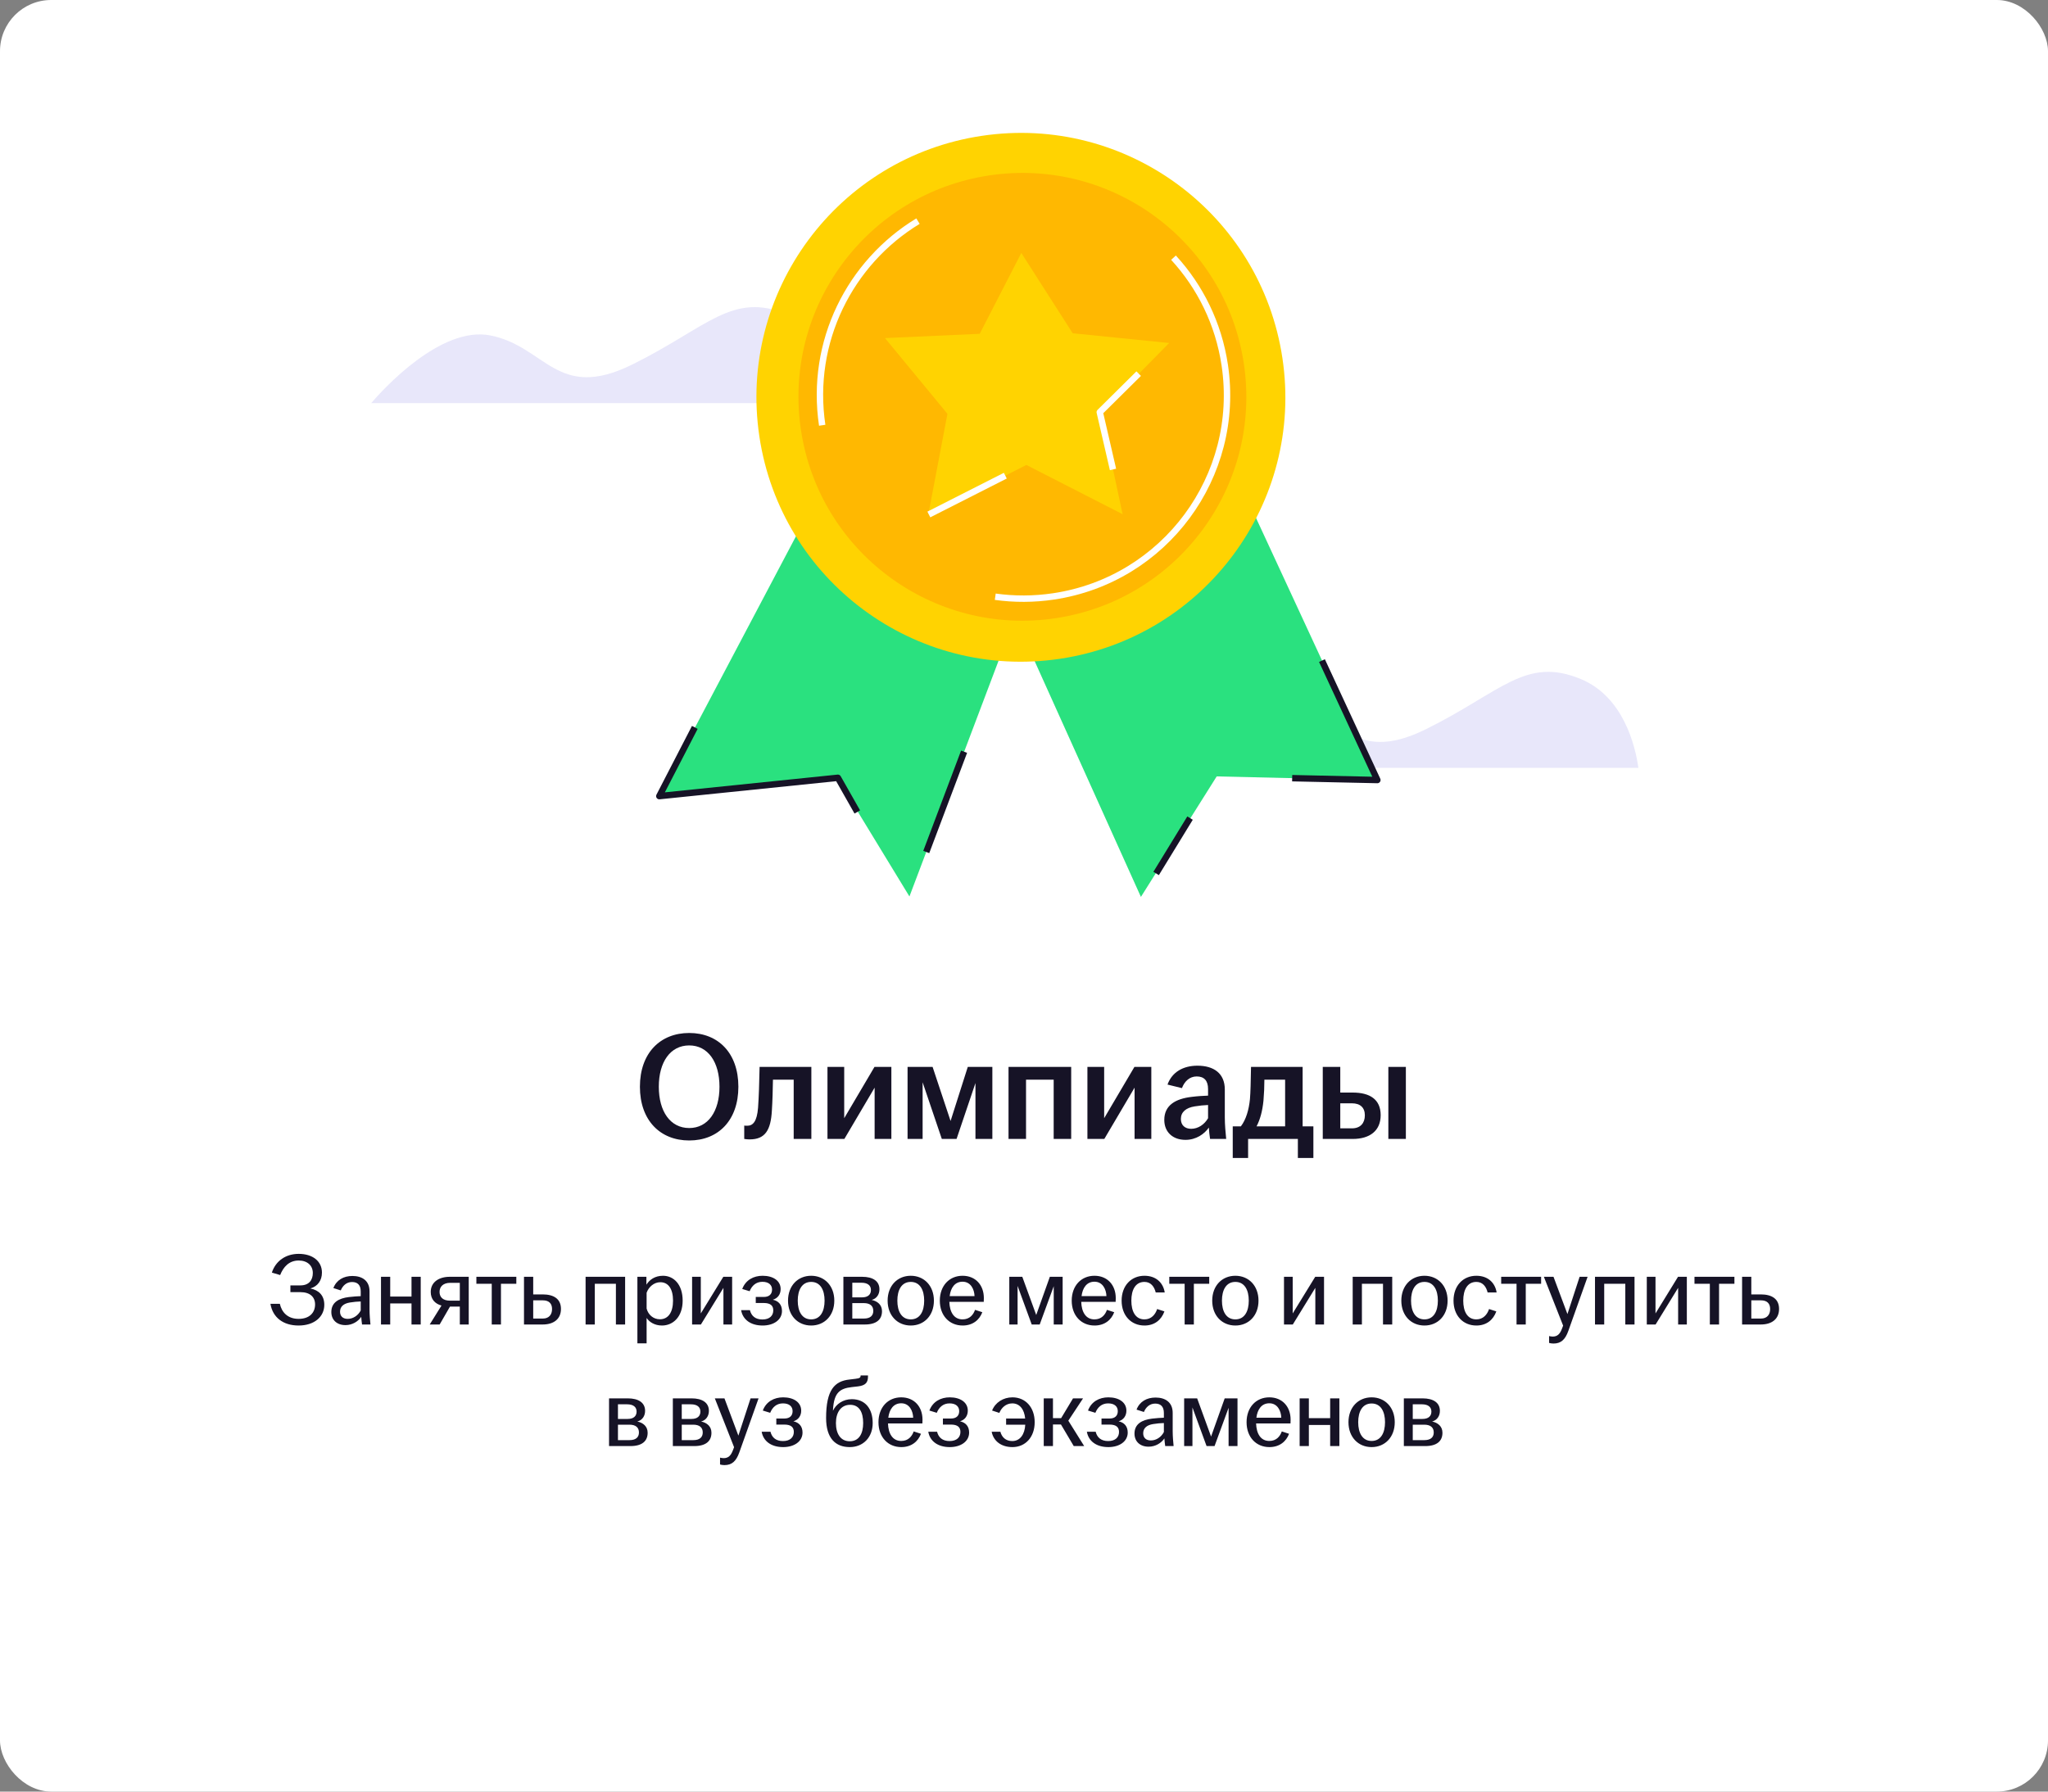 <?xml version="1.0" encoding="UTF-8"?> <svg xmlns="http://www.w3.org/2000/svg" width="320" height="280" viewBox="0 0 320 280" fill="none"><rect x="0" y="0" width="320" height="280" fill="#808080" stroke="none"/><rect width="320" height="280" rx="8" fill="white"></rect><path d="M107.691 178.24C103.155 178.24 99.987 175.096 99.987 169.84C99.987 164.584 103.155 161.44 107.691 161.44C112.227 161.44 115.371 164.584 115.371 169.84C115.371 175.096 112.227 178.24 107.691 178.24ZM102.939 169.84C102.939 173.704 104.739 176.296 107.691 176.296C110.619 176.296 112.419 173.704 112.419 169.84C112.419 165.976 110.619 163.384 107.691 163.384C104.739 163.384 102.939 165.976 102.939 169.84ZM117.126 178.072C116.838 178.072 116.574 178.048 116.286 178V175.912C116.43 175.936 116.574 175.936 116.766 175.936C117.654 175.936 118.278 175.264 118.446 173.128C118.566 171.448 118.638 169.264 118.686 166.744H126.774V178H124.014V168.736H120.774C120.75 170.296 120.702 172.072 120.606 173.56C120.438 176.608 119.574 178.072 117.126 178.072ZM129.292 178V166.744H131.908V174.76L136.636 166.744H139.276V178H136.66V169.984L131.932 178H129.292ZM141.807 178V166.744H145.719L148.527 175.192L151.215 166.744H155.055V178H152.415V169.264L149.463 178H147.159L144.159 169.144V178H141.807ZM157.581 178V166.744H167.373V178H164.637V168.736H160.317V178H157.581ZM169.909 178V166.744H172.525V174.76L177.253 166.744H179.893V178H177.277V169.984L172.549 178H169.909ZM185.232 178.144C183.24 178.144 181.92 176.92 181.92 175.024C181.92 172.72 183.696 171.712 186.216 171.424C187.152 171.304 188.064 171.256 188.76 171.232V170.2C188.76 168.88 188.136 168.232 186.984 168.232C185.856 168.232 185.064 169.024 184.68 170.056L182.424 169.504C183.12 167.56 184.848 166.552 187.104 166.552C189.624 166.552 191.376 167.728 191.376 170.272V174.616C191.376 175.816 191.496 177.016 191.592 178H189.072C189 177.472 188.904 176.776 188.88 176.224C188.184 177.232 186.888 178.144 185.232 178.144ZM184.512 174.88C184.512 175.864 185.16 176.416 186.12 176.416C187.224 176.416 188.208 175.72 188.76 174.76V172.696C188.088 172.72 187.416 172.792 186.672 172.912C185.304 173.128 184.512 173.8 184.512 174.88ZM192.616 180.976V176.032H193.888C194.704 174.952 195.136 173.44 195.304 171.784C195.4 170.584 195.424 169.24 195.472 166.744H203.536V176.032H205.216V180.976H202.792V178H195.016V180.976H192.616ZM196.336 176.032H200.8V168.736H197.56C197.56 169.816 197.512 170.896 197.416 172.024C197.248 173.68 196.888 174.976 196.336 176.032ZM206.682 178V166.744H209.418V170.752H211.362C214.026 170.752 215.73 171.808 215.73 174.28C215.73 176.728 214.026 178 211.362 178H206.682ZM209.418 176.344H211.242C212.586 176.344 213.258 175.504 213.258 174.304C213.258 173.104 212.538 172.432 211.242 172.432H209.418V176.344ZM216.93 178V166.744H219.666V178H216.93Z" fill="#161326"></path><path d="M46.655 207.16C44.239 207.16 42.607 205.896 42.255 203.768H43.727C44.015 205.08 44.943 206.12 46.655 206.12C48.367 206.12 49.231 205.144 49.231 203.864C49.231 202.712 48.447 201.944 46.943 201.944H45.375V200.888H46.943C48.287 200.888 48.879 200.04 48.879 198.952C48.879 197.8 48.031 197 46.671 197C45.167 197 44.271 198.008 43.775 199.272L42.479 198.888C43.071 197.064 44.655 195.96 46.671 195.96C48.799 195.96 50.303 197.064 50.303 198.888C50.303 200.12 49.647 201.032 48.495 201.368C49.839 201.64 50.671 202.472 50.671 203.928C50.671 205.768 49.135 207.16 46.655 207.16ZM53.979 207.096C52.651 207.096 51.771 206.296 51.771 205.048C51.771 203.544 52.939 202.904 54.507 202.712C55.179 202.632 55.867 202.584 56.363 202.568V201.832C56.363 200.84 55.883 200.36 55.003 200.36C54.139 200.36 53.547 200.936 53.243 201.672L52.091 201.304C52.571 200.04 53.691 199.416 55.067 199.416C56.603 199.416 57.739 200.168 57.739 201.816V204.664C57.739 205.48 57.819 206.328 57.883 207H56.571C56.523 206.648 56.459 206.184 56.443 205.8C55.979 206.504 55.067 207.096 53.979 207.096ZM53.131 205C53.131 205.72 53.595 206.12 54.331 206.12C55.195 206.12 55.963 205.576 56.363 204.808V203.4C55.819 203.416 55.275 203.464 54.683 203.56C53.675 203.72 53.131 204.216 53.131 205ZM59.53 207V199.544H60.97V202.632H64.298V199.544H65.738V207H64.298V203.704H60.97V207H59.53ZM71.847 207V204.2H70.311L68.695 207H67.143L68.983 204.04C67.959 203.752 67.303 203.048 67.303 201.912C67.303 200.36 68.599 199.544 70.279 199.544H73.239V207H71.847ZM68.679 201.912C68.679 202.744 69.239 203.272 70.295 203.272H71.847V200.488H70.343C69.255 200.488 68.679 201.08 68.679 201.912ZM76.835 207V200.632H74.435V199.544H80.675V200.632H78.275V207H76.835ZM81.874 207V199.544H83.314V202.296H84.786C86.53 202.296 87.65 203 87.65 204.568C87.65 206.136 86.53 207 84.786 207H81.874ZM83.314 206.072H84.818C85.778 206.072 86.258 205.448 86.258 204.584C86.258 203.72 85.778 203.224 84.818 203.224H83.314V206.072ZM91.499 207V199.544H97.675V207H96.235V200.632H92.939V207H91.499ZM99.593 209.944V199.544H101.001V200.776C101.481 200.008 102.329 199.384 103.593 199.384C105.273 199.384 106.665 200.744 106.665 203.272C106.665 205.8 105.161 207.16 103.433 207.16C102.313 207.16 101.465 206.632 101.033 205.976V209.944H99.593ZM101.033 204.504C101.273 205.464 102.073 206.184 103.113 206.184C104.393 206.184 105.161 205.112 105.161 203.272C105.161 201.432 104.425 200.392 103.177 200.392C102.185 200.392 101.353 201.128 101.033 202.04V204.504ZM108.14 207V199.544H109.5V205.272L113.02 199.544H114.396V207H113.036V201.272L109.516 207H108.14ZM119.16 207.16C117.288 207.16 116.056 206.232 115.8 204.76H117.176C117.4 205.672 118.04 206.216 119.128 206.216C120.264 206.216 120.824 205.608 120.824 204.792C120.824 204.072 120.408 203.64 119.336 203.64H118.088V202.696H119.336C120.232 202.696 120.632 202.216 120.632 201.544C120.632 200.824 120.12 200.328 119.128 200.328C118.12 200.328 117.48 200.936 117.128 201.8L115.976 201.448C116.504 200.04 117.752 199.384 119.16 199.384C120.792 199.384 121.976 200.152 121.976 201.464C121.976 202.248 121.56 202.888 120.76 203.128C121.64 203.32 122.184 203.912 122.184 204.888C122.184 206.264 120.904 207.16 119.16 207.16ZM126.744 207.16C124.664 207.16 123.128 205.608 123.128 203.272C123.128 200.936 124.664 199.384 126.744 199.384C128.824 199.384 130.36 200.936 130.36 203.272C130.36 205.608 128.824 207.16 126.744 207.16ZM124.648 203.272C124.648 204.936 125.304 206.2 126.744 206.2C128.184 206.2 128.84 204.936 128.84 203.272C128.84 201.608 128.184 200.344 126.744 200.344C125.304 200.344 124.648 201.608 124.648 203.272ZM131.78 207V199.544H134.708C136.388 199.544 137.412 200.216 137.412 201.496C137.412 202.28 136.996 202.952 136.196 203.16C137.108 203.352 137.812 203.928 137.812 204.92C137.812 206.216 136.948 207 135.124 207H131.78ZM133.172 206.072H134.98C136.004 206.072 136.452 205.592 136.452 204.872C136.452 204.12 135.972 203.656 134.964 203.656H133.172V206.072ZM133.172 202.76H134.692C135.62 202.76 136.084 202.312 136.084 201.608C136.084 200.92 135.604 200.472 134.596 200.472H133.172V202.76ZM142.307 207.16C140.227 207.16 138.691 205.608 138.691 203.272C138.691 200.936 140.227 199.384 142.307 199.384C144.387 199.384 145.923 200.936 145.923 203.272C145.923 205.608 144.387 207.16 142.307 207.16ZM140.211 203.272C140.211 204.936 140.867 206.2 142.307 206.2C143.747 206.2 144.403 204.936 144.403 203.272C144.403 201.608 143.747 200.344 142.307 200.344C140.867 200.344 140.211 201.608 140.211 203.272ZM150.415 207.16C148.335 207.16 146.847 205.608 146.847 203.272C146.847 200.936 148.335 199.384 150.399 199.384C152.431 199.384 153.727 200.84 153.727 202.872C153.727 203.144 153.727 203.32 153.711 203.464H148.335C148.383 205.032 149.039 206.2 150.399 206.2C151.503 206.2 152.079 205.48 152.351 204.712L153.487 205.08C153.039 206.28 151.999 207.16 150.415 207.16ZM148.383 202.568H152.271C152.239 201.496 151.679 200.312 150.399 200.312C149.199 200.312 148.543 201.256 148.383 202.568ZM157.702 207V199.544H159.734L161.91 205.512L164.038 199.544H166.038V207H164.646V201.016L162.454 207H161.206L158.998 200.968V207H157.702ZM171.024 207.16C168.944 207.16 167.456 205.608 167.456 203.272C167.456 200.936 168.944 199.384 171.008 199.384C173.04 199.384 174.336 200.84 174.336 202.872C174.336 203.144 174.336 203.32 174.32 203.464H168.944C168.992 205.032 169.648 206.2 171.008 206.2C172.112 206.2 172.688 205.48 172.96 204.712L174.096 205.08C173.648 206.28 172.608 207.16 171.024 207.16ZM168.992 202.568H172.88C172.848 201.496 172.288 200.312 171.008 200.312C169.808 200.312 169.152 201.256 168.992 202.568ZM178.821 207.16C176.741 207.16 175.253 205.608 175.253 203.272C175.253 200.936 176.741 199.384 178.821 199.384C180.645 199.384 181.749 200.488 181.989 201.992H180.581C180.357 201.08 179.813 200.344 178.821 200.344C177.397 200.344 176.773 201.608 176.773 203.272C176.773 204.936 177.397 206.2 178.821 206.2C179.909 206.2 180.533 205.416 180.805 204.584L181.941 204.952C181.461 206.28 180.405 207.16 178.821 207.16ZM185.101 207V200.632H182.701V199.544H188.941V200.632H186.541V207H185.101ZM193.025 207.16C190.945 207.16 189.409 205.608 189.409 203.272C189.409 200.936 190.945 199.384 193.025 199.384C195.105 199.384 196.641 200.936 196.641 203.272C196.641 205.608 195.105 207.16 193.025 207.16ZM190.929 203.272C190.929 204.936 191.585 206.2 193.025 206.2C194.465 206.2 195.121 204.936 195.121 203.272C195.121 201.608 194.465 200.344 193.025 200.344C191.585 200.344 190.929 201.608 190.929 203.272ZM200.624 207V199.544H201.984V205.272L205.504 199.544H206.88V207H205.52V201.272L202 207H200.624ZM211.358 207V199.544H217.534V207H216.094V200.632H212.798V207H211.358ZM222.572 207.16C220.492 207.16 218.956 205.608 218.956 203.272C218.956 200.936 220.492 199.384 222.572 199.384C224.652 199.384 226.188 200.936 226.188 203.272C226.188 205.608 224.652 207.16 222.572 207.16ZM220.476 203.272C220.476 204.936 221.132 206.2 222.572 206.2C224.012 206.2 224.668 204.936 224.668 203.272C224.668 201.608 224.012 200.344 222.572 200.344C221.132 200.344 220.476 201.608 220.476 203.272ZM230.68 207.16C228.6 207.16 227.112 205.608 227.112 203.272C227.112 200.936 228.6 199.384 230.68 199.384C232.504 199.384 233.608 200.488 233.848 201.992H232.44C232.216 201.08 231.672 200.344 230.68 200.344C229.256 200.344 228.632 201.608 228.632 203.272C228.632 204.936 229.256 206.2 230.68 206.2C231.768 206.2 232.392 205.416 232.664 204.584L233.8 204.952C233.32 206.28 232.264 207.16 230.68 207.16ZM236.96 207V200.632H234.56V199.544H240.8V200.632H238.4V207H236.96ZM242.719 209.976C242.479 209.976 242.207 209.928 242.047 209.88V208.808C242.175 208.84 242.399 208.888 242.607 208.888C243.343 208.888 243.743 208.488 244.063 207.64L244.239 207.176L241.231 199.544H242.735L244.911 205.368L246.815 199.544H248.063L245.055 207.992C244.559 209.384 243.887 209.976 242.719 209.976ZM249.218 207V199.544H255.394V207H253.954V200.632H250.658V207H249.218ZM257.312 207V199.544H258.672V205.272L262.192 199.544H263.568V207H262.208V201.272L258.688 207H257.312ZM267.163 207V200.632H264.763V199.544H271.003V200.632H268.603V207H267.163ZM272.202 207V199.544H273.642V202.296H275.114C276.858 202.296 277.978 203 277.978 204.568C277.978 206.136 276.858 207 275.114 207H272.202ZM273.642 206.072H275.146C276.106 206.072 276.586 205.448 276.586 204.584C276.586 203.72 276.106 203.224 275.146 203.224H273.642V206.072ZM95.163 226V218.544H98.091C99.771 218.544 100.795 219.216 100.795 220.496C100.795 221.28 100.379 221.952 99.579 222.16C100.491 222.352 101.195 222.928 101.195 223.92C101.195 225.216 100.331 226 98.507 226H95.163ZM96.555 225.072H98.363C99.387 225.072 99.835 224.592 99.835 223.872C99.835 223.12 99.355 222.656 98.347 222.656H96.555V225.072ZM96.555 221.76H98.075C99.003 221.76 99.467 221.312 99.467 220.608C99.467 219.92 98.987 219.472 97.979 219.472H96.555V221.76ZM105.132 226V218.544H108.06C109.74 218.544 110.764 219.216 110.764 220.496C110.764 221.28 110.348 221.952 109.548 222.16C110.46 222.352 111.164 222.928 111.164 223.92C111.164 225.216 110.3 226 108.476 226H105.132ZM106.524 225.072H108.332C109.356 225.072 109.804 224.592 109.804 223.872C109.804 223.12 109.324 222.656 108.316 222.656H106.524V225.072ZM106.524 221.76H108.044C108.972 221.76 109.436 221.312 109.436 220.608C109.436 219.92 108.956 219.472 107.948 219.472H106.524V221.76ZM113.18 228.976C112.94 228.976 112.668 228.928 112.508 228.88V227.808C112.636 227.84 112.86 227.888 113.068 227.888C113.804 227.888 114.204 227.488 114.524 226.64L114.7 226.176L111.692 218.544H113.196L115.372 224.368L117.276 218.544H118.524L115.516 226.992C115.02 228.384 114.348 228.976 113.18 228.976ZM122.371 226.16C120.499 226.16 119.267 225.232 119.011 223.76H120.387C120.611 224.672 121.251 225.216 122.339 225.216C123.475 225.216 124.035 224.608 124.035 223.792C124.035 223.072 123.619 222.64 122.547 222.64H121.299V221.696H122.547C123.443 221.696 123.843 221.216 123.843 220.544C123.843 219.824 123.331 219.328 122.339 219.328C121.331 219.328 120.691 219.936 120.339 220.8L119.187 220.448C119.715 219.04 120.963 218.384 122.371 218.384C124.003 218.384 125.187 219.152 125.187 220.464C125.187 221.248 124.771 221.888 123.971 222.128C124.851 222.32 125.395 222.912 125.395 223.888C125.395 225.264 124.115 226.16 122.371 226.16ZM132.774 226.16C130.534 226.16 129.078 224.768 129.078 221.616C129.078 217.216 130.406 215.84 132.742 215.6C133.046 215.568 133.462 215.52 133.67 215.488C134.326 215.408 134.47 215.296 134.47 215.008V214.96H135.622V215.136C135.622 216.048 135.254 216.528 134.07 216.672L133.094 216.784C131.174 216.992 130.342 217.712 130.166 220.16L130.15 220.48C130.63 219.44 131.734 218.672 133.094 218.672C135.174 218.672 136.358 220.144 136.358 222.4C136.358 224.656 134.854 226.16 132.774 226.16ZM130.614 222.4C130.614 224.064 131.334 225.248 132.774 225.248C134.214 225.248 134.87 224.064 134.87 222.4C134.87 220.736 134.278 219.552 132.838 219.552C131.398 219.552 130.614 220.736 130.614 222.4ZM140.829 226.16C138.749 226.16 137.261 224.608 137.261 222.272C137.261 219.936 138.749 218.384 140.813 218.384C142.845 218.384 144.141 219.84 144.141 221.872C144.141 222.144 144.141 222.32 144.125 222.464H138.749C138.797 224.032 139.453 225.2 140.813 225.2C141.917 225.2 142.493 224.48 142.765 223.712L143.901 224.08C143.453 225.28 142.413 226.16 140.829 226.16ZM138.797 221.568H142.685C142.653 220.496 142.093 219.312 140.813 219.312C139.613 219.312 138.957 220.256 138.797 221.568ZM148.402 226.16C146.53 226.16 145.298 225.232 145.042 223.76H146.418C146.642 224.672 147.282 225.216 148.37 225.216C149.506 225.216 150.066 224.608 150.066 223.792C150.066 223.072 149.65 222.64 148.578 222.64H147.33V221.696H148.578C149.474 221.696 149.874 221.216 149.874 220.544C149.874 219.824 149.362 219.328 148.37 219.328C147.362 219.328 146.722 219.936 146.37 220.8L145.218 220.448C145.746 219.04 146.994 218.384 148.402 218.384C150.034 218.384 151.218 219.152 151.218 220.464C151.218 221.248 150.802 221.888 150.002 222.128C150.882 222.32 151.426 222.912 151.426 223.888C151.426 225.264 150.146 226.16 148.402 226.16ZM158.197 226.16C156.357 226.16 155.205 225.136 154.949 223.76H156.309C156.533 224.608 157.141 225.216 158.165 225.216C159.381 225.216 160.117 224.176 160.197 222.656H157.205V221.696H160.181C160.053 220.272 159.333 219.328 158.165 219.328C157.157 219.328 156.453 220.048 156.149 220.816L155.013 220.448C155.509 219.184 156.757 218.384 158.197 218.384C160.229 218.384 161.669 219.936 161.669 222.272C161.669 224.608 160.213 226.16 158.197 226.16ZM163.085 226V218.544H164.525V221.632H165.805L167.661 218.544H169.229L166.925 222.032L169.405 226H167.773L165.773 222.624H164.525V226H163.085ZM173.183 226.16C171.311 226.16 170.079 225.232 169.823 223.76H171.199C171.423 224.672 172.063 225.216 173.151 225.216C174.287 225.216 174.847 224.608 174.847 223.792C174.847 223.072 174.431 222.64 173.359 222.64H172.111V221.696H173.359C174.255 221.696 174.655 221.216 174.655 220.544C174.655 219.824 174.143 219.328 173.151 219.328C172.143 219.328 171.503 219.936 171.151 220.8L169.999 220.448C170.527 219.04 171.775 218.384 173.183 218.384C174.815 218.384 175.999 219.152 175.999 220.464C175.999 221.248 175.583 221.888 174.783 222.128C175.663 222.32 176.207 222.912 176.207 223.888C176.207 225.264 174.927 226.16 173.183 226.16ZM179.472 226.096C178.144 226.096 177.264 225.296 177.264 224.048C177.264 222.544 178.432 221.904 180 221.712C180.672 221.632 181.36 221.584 181.856 221.568V220.832C181.856 219.84 181.376 219.36 180.496 219.36C179.632 219.36 179.039 219.936 178.736 220.672L177.584 220.304C178.064 219.04 179.184 218.416 180.56 218.416C182.096 218.416 183.232 219.168 183.232 220.816V223.664C183.232 224.48 183.312 225.328 183.376 226H182.064C182.016 225.648 181.952 225.184 181.936 224.8C181.472 225.504 180.56 226.096 179.472 226.096ZM178.624 224C178.624 224.72 179.088 225.12 179.824 225.12C180.688 225.12 181.456 224.576 181.856 223.808V222.4C181.312 222.416 180.768 222.464 180.176 222.56C179.168 222.72 178.624 223.216 178.624 224ZM185.023 226V218.544H187.055L189.231 224.512L191.359 218.544H193.359V226H191.967V220.016L189.775 226H188.527L186.319 219.968V226H185.023ZM198.345 226.16C196.265 226.16 194.777 224.608 194.777 222.272C194.777 219.936 196.265 218.384 198.329 218.384C200.361 218.384 201.657 219.84 201.657 221.872C201.657 222.144 201.657 222.32 201.641 222.464H196.265C196.312 224.032 196.969 225.2 198.329 225.2C199.433 225.2 200.009 224.48 200.281 223.712L201.417 224.08C200.969 225.28 199.929 226.16 198.345 226.16ZM196.312 221.568H200.201C200.169 220.496 199.609 219.312 198.329 219.312C197.129 219.312 196.473 220.256 196.312 221.568ZM203.069 226V218.544H204.509V221.632H207.837V218.544H209.277V226H207.837V222.704H204.509V226H203.069ZM214.314 226.16C212.234 226.16 210.698 224.608 210.698 222.272C210.698 219.936 212.234 218.384 214.314 218.384C216.394 218.384 217.93 219.936 217.93 222.272C217.93 224.608 216.394 226.16 214.314 226.16ZM212.218 222.272C212.218 223.936 212.874 225.2 214.314 225.2C215.754 225.2 216.41 223.936 216.41 222.272C216.41 220.608 215.754 219.344 214.314 219.344C212.874 219.344 212.218 220.608 212.218 222.272ZM219.351 226V218.544H222.279C223.959 218.544 224.983 219.216 224.983 220.496C224.983 221.28 224.567 221.952 223.767 222.16C224.679 222.352 225.383 222.928 225.383 223.92C225.383 225.216 224.519 226 222.695 226H219.351ZM220.743 225.072H222.551C223.575 225.072 224.023 224.592 224.023 223.872C224.023 223.12 223.543 222.656 222.535 222.656H220.743V225.072ZM220.743 221.76H222.263C223.191 221.76 223.655 221.312 223.655 220.608C223.655 219.92 223.175 219.472 222.167 219.472H220.743V221.76Z" fill="#161326"></path><path d="M132 63C131.509 59.563 129.674 51.919 123.047 49.146C114.383 45.519 110.574 51.149 98.793 56.969C87.013 62.789 85.284 54.133 76.62 52.425C68.852 50.886 59.793 60.912 58 63H132Z" fill="#E8E7FA"></path><path d="M256 120C255.509 116.563 253.674 108.919 247.047 106.146C238.383 102.519 234.574 108.149 222.793 113.969C211.013 119.789 209.285 111.133 200.62 109.425C192.852 107.886 183.793 117.912 182 120H256Z" fill="#E8E7FA"></path><path d="M125.333 81.986L102.973 124.346L130.944 121.789L142.1 140.104L157.244 100.039L128.512 87.868" fill="#2AE17F"></path><path d="M160.791 101.39L178.267 140.173L190.109 121.341L215.222 121.925L195.285 78.856L161.732 100.219" fill="#2AE17F"></path><path d="M118.65 68.201C115.277 45.632 130.839 24.602 153.409 21.229C175.978 17.855 197.008 33.417 200.381 55.987C203.754 78.556 188.193 99.586 165.623 102.959C143.054 106.332 122.023 90.771 118.65 68.201Z" fill="#FFD301"></path><path d="M125.148 67.189C122.292 48.078 135.469 30.271 154.579 27.415C173.69 24.558 191.497 37.735 194.353 56.846C197.209 75.956 184.032 93.764 164.922 96.62C145.812 99.476 128.004 86.299 125.148 67.189Z" fill="#FFB801"></path><path d="M148.038 64.676L145.046 80.434L160.372 72.666L175.406 80.362L172.008 64.453L182.678 53.606L167.61 52.084L159.58 39.533L153.078 52.17L138.28 52.838L148.038 64.676Z" fill="#FFD301"></path><path d="M177.92 58.393L171.838 64.418L173.906 73.367" stroke="white" stroke-miterlimit="10" stroke-linejoin="round"></path><path d="M157.08 74.34L145.133 80.405" stroke="white" stroke-miterlimit="10" stroke-linejoin="round"></path><path d="M128.469 66.462C126.517 53.399 132.808 41.006 143.436 34.56" stroke="white" stroke-miterlimit="10" stroke-linejoin="round"></path><path d="M183.359 40.271C187.505 44.785 190.393 50.543 191.368 57.062C193.963 74.43 181.987 90.613 164.62 93.209C161.522 93.672 158.461 93.671 155.509 93.259" stroke="white" stroke-miterlimit="10" stroke-linejoin="round"></path><path d="M206.557 103.238L215.214 121.908L201.902 121.619" stroke="#161326" stroke-miterlimit="10" stroke-linejoin="round"></path><path d="M185.945 127.856L180.645 136.51" stroke="#161326" stroke-miterlimit="10" stroke-linejoin="round"></path><path d="M150.639 117.481L144.728 133.154" stroke="#161326" stroke-miterlimit="10" stroke-linejoin="round"></path><path d="M133.953 126.899L130.922 121.556L103.016 124.424L108.565 113.681" stroke="#161326" stroke-miterlimit="10" stroke-linejoin="round"></path></svg> 